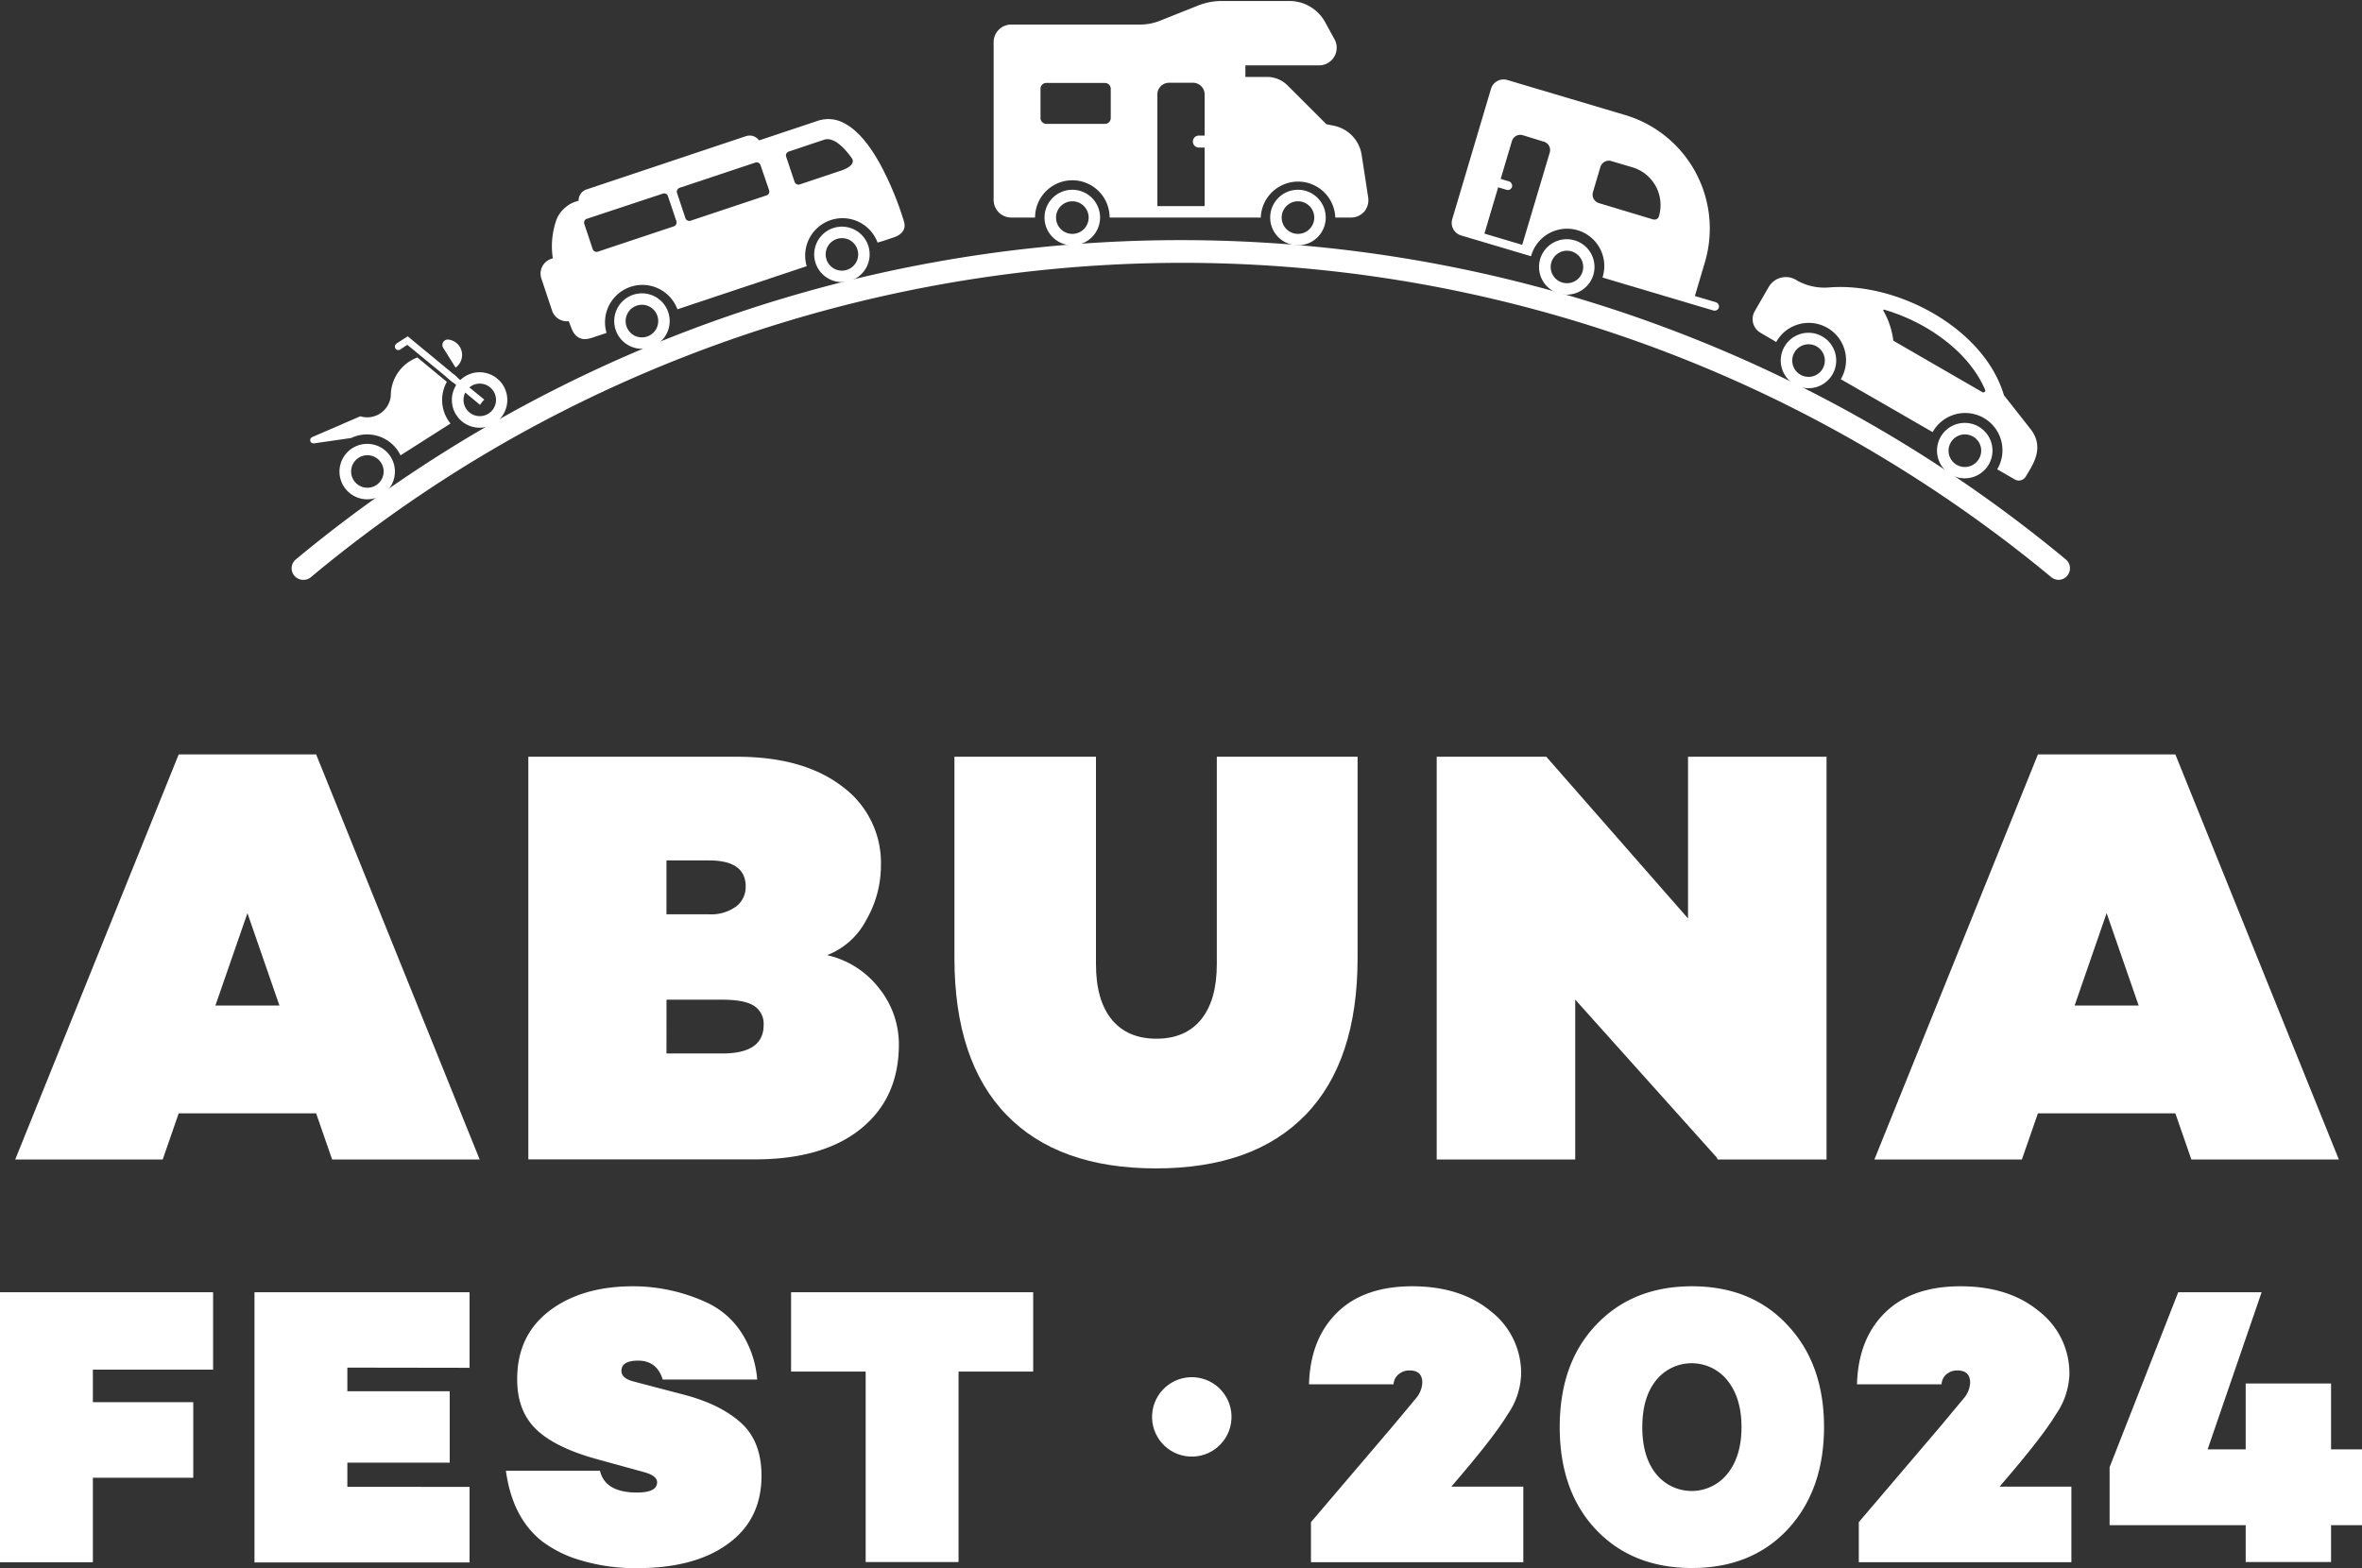<svg id="Layer_1" data-name="Layer 1" xmlns="http://www.w3.org/2000/svg" viewBox="0 0 500 332"><rect x="0" y="0" width="500" height="332" fill="#333333" stroke="none"/><defs><style>.cls-1{fill:#fff;}</style></defs><path class="cls-1" d="M363.23,64l-4.45-1.32,2.11-7.12A25.08,25.08,0,0,0,344,24.35h0l-24.92-7.41a2.78,2.78,0,0,0-3.46,1.87h0l-8.2,27.59a2.77,2.77,0,0,0,1.87,3.45h0l3.56,1.06,9.79,2.91,1.46.43a7.89,7.89,0,1,1,15.23,4.13c0,.12-.07.24-.11.37L340,59l17.36,5.16,5.34,1.58a.93.93,0,0,0,1.15-.62h0A.93.93,0,0,0,363.23,64Zm-41-12.16-8-2.38,2.91-9.8,1.78.53a.94.94,0,0,0,1.16-.62h0a1,1,0,0,0-.63-1.16l-1.78-.53,2.38-8a1.85,1.85,0,0,1,2.31-1.25L326.81,30a1.84,1.84,0,0,1,1.25,2.29h0ZM350,46.48,338.45,43a1.87,1.87,0,0,1-1.25-2.31l1.58-5.34a1.87,1.87,0,0,1,2.31-1.25l4.45,1.32a8.34,8.34,0,0,1,5.63,10.37v0a.94.94,0,0,1-1.12.68Z"/><path class="cls-1" d="M330,62.15a5.87,5.87,0,1,1,7.3-4,5.88,5.88,0,0,1-7.3,4Zm2.65-8.93A3.44,3.44,0,1,0,335,57.5a3.44,3.44,0,0,0-2.35-4.28h0Z"/><path class="cls-1" d="M274.76,51.94a5.88,5.88,0,1,1,5.88-5.88A5.88,5.88,0,0,1,274.76,51.94Zm0-9.32a3.45,3.45,0,1,0,3.45,3.45h0A3.45,3.45,0,0,0,274.76,42.62Z"/><path class="cls-1" d="M289.62,41.78l-1.38-9a7.45,7.45,0,0,0-5.9-6.16l-1.57-.32-8.2-8.2a6.12,6.12,0,0,0-4.38-1.81h-4.56V13.84h15.62a3.73,3.73,0,0,0,3.25-5.52l-2-3.65A8.63,8.63,0,0,0,272.89.21H258.58a13.54,13.54,0,0,0-5.06,1l-8,3.19a11.29,11.29,0,0,1-4.14.8H214.06a3.72,3.72,0,0,0-3.72,3.71V42.35a3.72,3.72,0,0,0,3.72,3.71h5.05a7.89,7.89,0,0,1,15.78,0h32a7.89,7.89,0,0,1,15.77,0H286a3.73,3.73,0,0,0,2.82-1.29A3.77,3.77,0,0,0,289.62,41.78ZM235.13,25a1.24,1.24,0,0,1-1.24,1.23H221.5A1.24,1.24,0,0,1,220.26,25h0V18.8a1.22,1.22,0,0,1,1.22-1.24h12.41a1.24,1.24,0,0,1,1.24,1.24h0ZM255,28.71h-1.24A1.24,1.24,0,0,0,252.52,30a1.25,1.25,0,0,0,1.24,1.24H255v12.4H245V20a2.48,2.48,0,0,1,2.48-2.48h5A2.47,2.47,0,0,1,255,20v8.76Z"/><path class="cls-1" d="M227,51.94a5.88,5.88,0,1,1,5.87-5.89h0A5.9,5.9,0,0,1,227,51.94Zm0-9.32a3.45,3.45,0,1,0,3.45,3.45h0A3.45,3.45,0,0,0,227,42.62Z"/><path class="cls-1" d="M379.92,81.43a5.87,5.87,0,1,1,8-2.18v0A5.87,5.87,0,0,1,379.92,81.43Zm4.65-8.07a3.45,3.45,0,1,0,1.26,4.71h0A3.45,3.45,0,0,0,384.57,73.36Z"/><path class="cls-1" d="M429.8,90.8l-5.59-7.1c-4.21-14.24-22.64-24-37-22.84a11.88,11.88,0,0,1-6.81-1.47,4.19,4.19,0,0,0-5.83,1.12,1.78,1.78,0,0,0-.17.27l-2.95,5.11a3.35,3.35,0,0,0,1.24,4.58h0L376,72.41a7.89,7.89,0,0,1,13.78,7.69l-.11.19,19.44,11.2a7.89,7.89,0,0,1,13.78,7.69l-.11.19,3.75,2.16a1.69,1.69,0,0,0,2.29-.62C430.17,98.59,433,94.85,429.8,90.8ZM419.58,83,400.86,72.18a.14.14,0,0,1-.08-.12,16.81,16.81,0,0,0-2.09-6.25.18.18,0,0,1,.06-.24.15.15,0,0,1,.13,0,40,40,0,0,1,8.67,3.71c6,3.48,10.44,8.1,12.63,13.16a.41.41,0,0,1-.12.58A.42.42,0,0,1,419.58,83Z"/><path class="cls-1" d="M413,100.51a5.87,5.87,0,1,1,8-2.18v0A5.88,5.88,0,0,1,413,100.51Zm4.65-8.07a3.45,3.45,0,1,0,1.27,4.71h0a3.44,3.44,0,0,0-1.24-4.71h0Z"/><path class="cls-1" d="M93.83,73.67a1.12,1.12,0,0,1-.17-.77,1.14,1.14,0,0,1,1.26-1h0a3.28,3.28,0,0,1,1.52,5.93Z"/><path class="cls-1" d="M83.93,72.73l2.38-1.52,10.53,8.7a6.36,6.36,0,0,0-.9,1.1h0l-9.72-8-1.51,1a.73.73,0,0,1-1-.22.71.71,0,0,1,.22-1Z"/><path class="cls-1" d="M80.89,104.8a5.87,5.87,0,1,1,1.79-8.11h0A5.89,5.89,0,0,1,80.89,104.8Zm-5-7.85a3.44,3.44,0,1,0,4.76,1h0a3.44,3.44,0,0,0-4.77-1Z"/><path class="cls-1" d="M104.68,89.64a5.87,5.87,0,1,1,1.79-8.11A5.88,5.88,0,0,1,104.68,89.64Zm-5-7.85a3.44,3.44,0,1,0,4.76,1h0a3.43,3.43,0,0,0-4.76-1h0Z"/><path class="cls-1" d="M94.4,79.73l7.22,6h0a6.07,6.07,0,0,1,.9-1.11L95.65,79Z"/><path class="cls-1" d="M66.46,93.88l7.88-1.14a7.87,7.87,0,0,1,10,2.87,8.74,8.74,0,0,1,.45.8l10.58-6.74c-.19-.24-.37-.48-.54-.74a7.89,7.89,0,0,1-.24-8.08l-6.24-5.16a8.66,8.66,0,0,0-5.62,7.83,4.22,4.22,0,0,1-.21,1.31,5,5,0,0,1-6.25,3.31h0L66.08,92.55a.73.73,0,0,0-.37.91A.76.76,0,0,0,66.46,93.88Z"/><path class="cls-1" d="M180.08,59.43A5.87,5.87,0,1,1,183.79,52a5.88,5.88,0,0,1-3.71,7.43Zm-2.94-8.83a3.44,3.44,0,1,0,4.35,2.18,3.43,3.43,0,0,0-4.35-2.18Z"/><path class="cls-1" d="M137.75,73.55a5.87,5.87,0,1,1,3.71-7.43A5.88,5.88,0,0,1,137.75,73.55Zm-2.95-8.84a3.45,3.45,0,1,0,4.36,2.19h0A3.44,3.44,0,0,0,134.8,64.71Z"/><path class="cls-1" d="M187.47,37c-.18-.37-.22-.4-.35-.71-2.1-4.16-4.92-8.37-8.33-10.16a7,7,0,0,0-5.71-.54l-12.39,4.14a2.46,2.46,0,0,0-2.78-.9L124.16,40.11a2.46,2.46,0,0,0-1.68,2.38l-.7.23a6.49,6.49,0,0,0-1.54.76h0l-.18.14-.21.16a6.61,6.61,0,0,0-2,2.59h0a16.83,16.83,0,0,0-.82,8.36.56.56,0,0,0-.35.08A3.28,3.28,0,0,0,114.61,59l2.29,6.87A3.29,3.29,0,0,0,120.39,68c.29.77.48,1.25.53,1.35.67,2,2.14,2.86,4,2.27H125l3.4-1.13h0a7.91,7.91,0,0,1,15-5l1.26-.42,1.73-.58,20.33-6.78,1.73-.58,2.32-.77a7.91,7.91,0,0,1,15-5L187,51l2.14-.72c1.94-.64,2.72-1.88,2.19-3.48A67.61,67.61,0,0,0,187.47,37Zm-44.29,9.83a.87.87,0,0,1-.55,1.1l-16.08,5.36a.87.87,0,0,1-1.09-.55h0l-1.77-5.32a.85.85,0,0,1,.52-1.09h0L140.31,41a.84.84,0,0,1,1.08.52v0Zm19.63-6.54a.85.85,0,0,1-.54,1.08h0l-16.08,5.36a.88.88,0,0,1-1.1-.54l-1.77-5.33a.86.86,0,0,1,.54-1.09h0l16.08-5.36A.86.86,0,0,1,161,35ZM178,36.14l-8.71,2.91h0a.87.87,0,0,1-1.09-.55l-1.78-5.32a.86.86,0,0,1,.55-1.09l7.5-2.51c2.51-.83,5.36,3.22,5.9,4a1,1,0,0,1,.1.21C180.91,35.07,178.71,35.91,178,36.14Z"/><path class="cls-1" d="M64.27,122.77a2.47,2.47,0,0,0,1.54-.56,284.72,284.72,0,0,1,47.08-31.88A290.15,290.15,0,0,1,250.28,55.65h0a287.28,287.28,0,0,1,153.43,44.44,291.51,291.51,0,0,1,30.52,22.12,2.44,2.44,0,0,0,1.53.56h0a2.44,2.44,0,0,0,2.42-2.46,2.39,2.39,0,0,0-.87-1.85,293.36,293.36,0,0,0-374.7,0,2.44,2.44,0,0,0,1.55,4.31Z"/><circle class="cls-1" cx="252.27" cy="299.99" r="8.41" transform="translate(-84.25 500.95) rotate(-80.78)"/><path class="cls-1" d="M66.92,235.73H37.83l-3.39,9.78H3.22l34.61-85.78H66.92l34.62,85.78H70.31ZM59.15,212.9l-6.77-19.56L45.6,212.9Z"/><path class="cls-1" d="M175.08,202.24a19.21,19.21,0,0,1,11,7,18.91,18.91,0,0,1,4.2,11.91q0,11.3-8,17.81t-22.44,6.52h-48V160.23H156q14.06,0,22.26,6.27a20.06,20.06,0,0,1,8.22,16.81,23.06,23.06,0,0,1-3.14,11.54A15.68,15.68,0,0,1,175.08,202.24Zm-34-20.06v11.41h9a9,9,0,0,0,5.71-1.63,5.18,5.18,0,0,0,2.06-4.26q0-5.52-7.77-5.52Zm0,40.88h11.79q8.77,0,8.78-6a4.51,4.51,0,0,0-2-4.07q-2-1.32-6.77-1.32H141.09Z"/><path class="cls-1" d="M287.38,160.23v42.64q0,21.82-11,33.17t-31.67,11.35q-20.69,0-31.67-11.35t-11-33.17V160.23H232v43.9q0,7.65,3.32,11.72t9.47,4.08q6.15,0,9.47-4.08t3.32-11.72v-43.9Z"/><path class="cls-1" d="M386.65,160.23v85.28H363.58l-.13-.38-30-33.48v33.86H304.13V160.23h23.2l30,34.24V160.23Z"/><path class="cls-1" d="M460.49,235.73H431.4L428,245.51H396.78l34.62-85.78h29.09l34.61,85.78H463.88Zm-7.77-22.83-6.78-19.56-6.77,19.56Z"/><path class="cls-1" d="M19.66,290v6.89H40.91v16H19.66v17.89H0V273.61H45.11V290Z"/><path class="cls-1" d="M73.53,289.57v5H95.2v15.12H73.53v5.13H99.4v16H53.87V273.61H99.4v16Z"/><path class="cls-1" d="M134,272.35a37.24,37.24,0,0,1,15.62,3.45,17.48,17.48,0,0,1,7.23,6.21,21.42,21.42,0,0,1,3.44,10.08h-20c-.84-2.68-2.58-4-5.21-4-2.35,0-3.53.73-3.53,2.19,0,1.06.9,1.82,2.69,2.26l10.59,2.78q7.64,2,12,5.92t4.37,11.22q0,9.31-7.14,14.45-7,5.12-19.24,5.12a40.25,40.25,0,0,1-13.53-2.18,25.82,25.82,0,0,1-6.47-3.45q-6.37-5-7.73-15H127q1.1,4.62,7.82,4.62c2.85,0,4.28-.72,4.28-2.18q0-1.42-2.94-2.19l-9.74-2.68q-8.91-2.44-12.94-6.35t-4-10.62q0-9.17,6.72-14.37Q123.08,272.35,134,272.35Z"/><path class="cls-1" d="M218.71,290.41h-15.8v40.33H183.25V290.41H167.46v-16.8h51.25Z"/><path class="cls-1" d="M322.46,314.78v16H277.51v-8.49l17.39-20.41q4.55-5.46,5-6a5.49,5.49,0,0,0,1.18-3.11c0-1.73-.9-2.6-2.69-2.6a3.46,3.46,0,0,0-2.31.8A2.92,2.92,0,0,0,295,293.1h-17.9q.26-9.57,5.93-15.16t15.92-5.59q10.24,0,16.63,5.29A16.57,16.57,0,0,1,322,291a15.79,15.79,0,0,1-2.86,8.49q-2.85,4.71-10.92,14.11l-1,1.18Z"/><path class="cls-1" d="M337.82,280.58q7.73-8.22,20.33-8.23t20.25,8.23q7.73,8.24,7.72,21.6t-7.72,21.67Q370.75,332,358.15,332t-20.33-8.15q-7.65-8.14-7.65-21.67T337.82,280.58ZM350.5,312a9.68,9.68,0,0,0,15.21,0q2.94-3.7,2.94-9.83t-2.94-9.83a9.67,9.67,0,0,0-15.21,0q-2.85,3.61-2.85,9.83T350.5,312Z"/><path class="cls-1" d="M438.48,314.78v16h-45v-8.49l17.39-20.41q4.54-5.46,5-6a5.56,5.56,0,0,0,1.18-3.11c0-1.73-.9-2.6-2.69-2.6a3.46,3.46,0,0,0-2.31.8A2.92,2.92,0,0,0,411,293.1h-17.9q.25-9.57,5.93-15.16T415,272.35q10.25,0,16.63,5.29A16.57,16.57,0,0,1,438.06,291a15.79,15.79,0,0,1-2.86,8.49q-2.85,4.71-10.92,14.11l-1,1.18Z"/><path class="cls-1" d="M500,322.93h-6.55v7.81H475.38v-7.81H446.57V310.66l14.53-37.05h17.65l-11.43,33.27h8.06V292.93h18.07v13.95H500Z"/></svg>